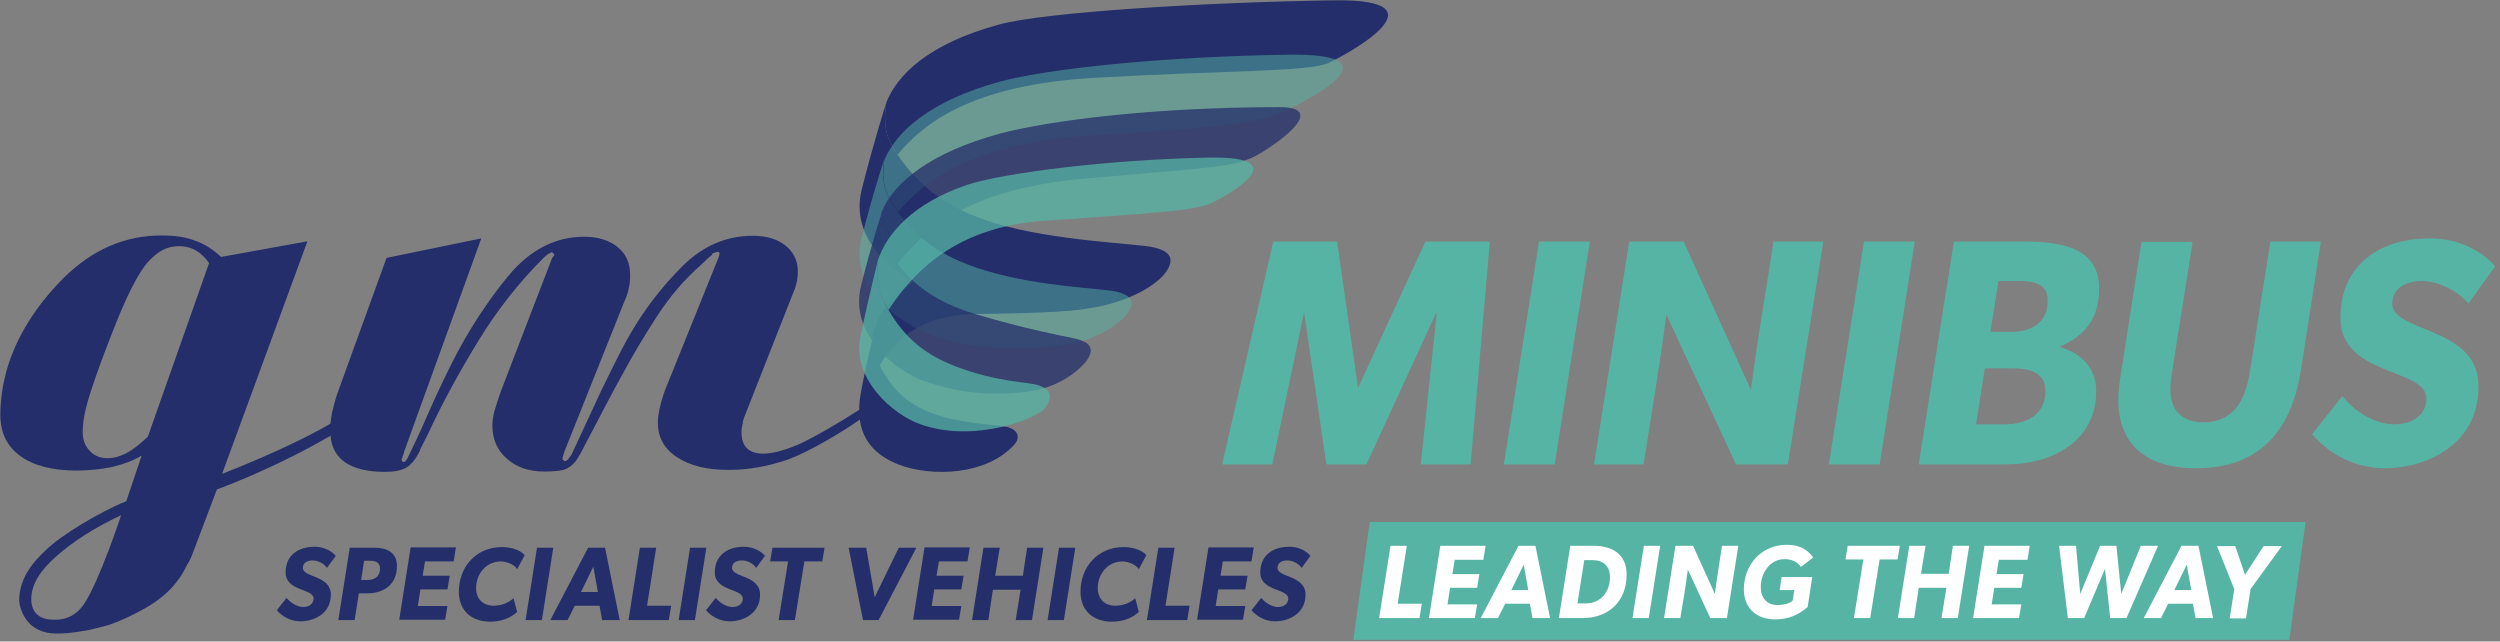 <?xml version="1.0" encoding="utf-8"?>
<!-- Generator: Adobe Illustrator 26.2.1, SVG Export Plug-In . SVG Version: 6.00 Build 0)  -->
<svg version="1.1" id="Layer_1" xmlns="http://www.w3.org/2000/svg" xmlns:xlink="http://www.w3.org/1999/xlink" x="0px" y="0px"
	 viewBox="0 0 767.7 197" style="enable-background:new 0 0 767.7 197;" xml:space="preserve">
<rect x="0" y="0" width="767.7" height="197" fill="#808080" stroke="none"/>
<style type="text/css">
	.st0{fill:#56B4A5;}
	.st1{fill:#FFFFFF;}
	.st2{fill:#232E6A;}
	.st3{fill:#2A2559;}
	.st4{opacity:0.5;}
	.st5{opacity:0.75;}
</style>
<g>
	<polygon class="st0" points="703,196.5 415.6,196.5 420.6,160.3 708,160.3 	"/>
	<g>
		<path class="st1" d="M435.9,189.8h-12.4l3.5-22.2h5l-2.8,17.8h7.4L435.9,189.8z"/>
		<path class="st1" d="M455.5,171.9h-8.8l-0.7,4.4h8.3l-0.7,4.2h-8.3l-0.8,5.1h9.1l-0.7,4.2h-14.1l3.5-22.2h13.9L455.5,171.9z"/>
		<path class="st1" d="M470.6,189.8l-0.8-4.4h-7.6l-2.2,4.4h-5.3l11.6-22.2h5.2l4.5,22.2H470.6z M467.9,173.4l-3.8,7.8h5.2
			L467.9,173.4z"/>
		<path class="st1" d="M485.9,189.8h-7.2l3.5-22.2h7.2c5.7,0,10.1,2.6,10.1,8.8C499.5,184.7,494,189.8,485.9,189.8z M489,172h-2.5
			l-2.1,13.3h2.5c4.7,0,7.5-3.6,7.5-8.1C494.4,173.8,492.3,172,489,172z"/>
		<path class="st1" d="M506.3,189.8h-5l3.5-22.2h5L506.3,189.8z"/>
		<path class="st1" d="M530.3,189.8h-5.1l-6.9-14.9c-0.6,5-1.5,10-2.3,14.9H511l3.5-22.2h5.4l6.7,14.8c0.6-5,1.5-9.9,2.2-14.8h5
			L530.3,189.8z"/>
		<path class="st1" d="M548,171.7c-4.6,0-7.3,4.4-7.3,8.6c0,3.2,1.8,5.5,5.1,5.5c1.3,0,3.7-0.3,4.7-1.4l0.5-3.2h-4.5l0.6-4h9.4
			l-1.4,9.2c-3.1,2.6-6,3.8-10.1,3.8c-5.6,0-9.5-3.5-9.5-9.2c0-7.6,5.4-13.7,13.1-13.7c3.5,0,6.1,1,8.2,3.9l-3.8,2.9
			C551.9,172.4,550,171.7,548,171.7z"/>
		<path class="st1" d="M582.7,171.8h-5.5l-2.9,18h-5l2.9-18h-5.5l0.7-4.2h16L582.7,171.8z"/>
		<path class="st1" d="M601.2,189.8h-5l1.5-9.3h-8.5l-1.4,9.3h-5l3.5-22.2h5l-1.4,8.6h8.5l1.3-8.6h5L601.2,189.8z"/>
		<path class="st1" d="M622.6,171.9h-8.8l-0.7,4.4h8.3l-0.7,4.2h-8.3l-0.8,5.1h9.1l-0.7,4.2h-14.1l3.5-22.2h13.9L622.6,171.9z"/>
		<path class="st1" d="M653,189.8h-5l-1.6-15.1l-6.4,15.1h-5l-2.7-22.2h5.2l1.3,14.8l6.1-14.8h5l1.5,14.8l6-14.8h5.3L653,189.8z"/>
		<path class="st1" d="M674.2,189.8l-0.8-4.4h-7.6l-2.2,4.4h-5.3l11.6-22.2h5.2l4.5,22.2H674.2z M671.5,173.4l-3.8,7.8h5.2
			L671.5,173.4z"/>
		<path class="st1" d="M691.1,180.9l-1.4,9h-5l1.4-9l-5.3-13.2h5.6l3,8.8l5.7-8.8h5.6L691.1,180.9z"/>
	</g>
	<g>
		<g>
			<path class="st2" d="M409.3,0.1C370.1,0.7,321,3.7,306.9,7.5c-21.7,5.9-31.2,15.3-34.7,23.9c0,0-1.4,6.8,0.9,11.7
				c0.4,0.8,1.5,2.9,2.2,4c0.1,0.1,0.2,0.3,0.3,0.4c7.9-9.4,22.3-21.4,60.4-23.6c40.1-2.3,65.3-1.8,71.8-4.5
				C411.5,17.8,446.4-0.5,409.3,0.1z"/>
			<path class="st2" d="M354,75.9c-4.8-1.1-30.4-1.9-48.2-7.3c-16-4.8-23.8-11.9-30.2-21.1c0,0-0.2-0.3-0.3-0.4
				c-0.3-0.5-0.7-1.1-1-1.7c-0.4-0.8-0.8-1.5-1.2-2.3c-2.3-5-0.9-11.7-0.9-11.7s-3.9,12.1-7.6,26.9c-4.3,17.3,14.2,29.2,25.4,32.8
				c8.9,2.9,26.7,5.9,42.3,3.9c2-0.3,3.9-0.6,5.8-1c10-2.2,16.9-6.6,19.6-10C360.8,79.9,359.9,77.2,354,75.9z"/>
		</g>
		<g>
			<path class="st2" d="M336.8,80.5c-19.4,0.4-44.4,1.5-51.3,4c-10.7,3.9-15.3,11.1-17,16.9c0,0-0.7,4.5,0.4,7.9
				c0.2,0.6,0.7,2,1.1,2.7c0,0.1,0.1,0.2,0.1,0.3c3.9-6.4,11-15.7,29.9-15.9c20.1-0.2,31.9-0.8,36.4-2.5
				C338.8,93.1,355.2,80.1,336.8,80.5z"/>
			<path class="st2" d="M309.6,131.2c-2.4-0.8-15.6-1-24.4-4.7c-7.9-3.3-11.8-8-15-14.2c0,0-0.1-0.2-0.1-0.3
				c-0.2-0.4-0.3-0.7-0.5-1.1c-0.2-0.5-0.4-1-0.6-1.6c-1.1-3.3-0.4-7.9-0.4-7.9s-2.5,9.5-4.3,19.5c-2.1,11.7,2.9,18.3,11.5,21.7
				c10.4,4,27.2,3.3,35.6-6C313.5,134.3,312.5,132.1,309.6,131.2z"/>
		</g>
		<path class="st3" d="M284,108.3"/>
		<g class="st4">
			<path class="st0" d="M395.4,16.8c-39.5,0.6-73.9,4.4-88.1,8.2c-21.8,5.9-32.2,15.6-35.7,24.1c0,0-0.7,3.3-0.1,7.1
				c0.2,1.4,0.6,2.8,1.4,4.3c0.4,0.8,1.9,3.1,2.6,4.2c0.1,0.1,0.2,0.3,0.3,0.4c8-9.4,22.5-21.4,60.9-23.6c40.5-2.3,50.4-4.3,57-7
				C397.3,32.8,432.8,16.2,395.4,16.8z"/>
			<path class="st0" d="M342.5,89.5c-4.5-1-23.2-1.4-39.8-6.4c-14.8-4.4-22.1-10.9-28-19.4c0,0-0.2-0.3-0.3-0.4
				c-0.3-0.5-0.6-1-0.9-1.6c-0.4-0.7-0.8-1.4-1.1-2.2c-2.1-4.6-0.8-10.8-0.8-10.8s-3.7,11.1-7.1,24.7c-4,15.9,13.2,26.8,23.5,30.2
				c8.2,2.7,22.8,4.6,38.2,2.5c9.9-1.4,17.1-6.2,19.6-9.4C348.8,93.2,348,90.7,342.5,89.5z"/>
		</g>
		<g class="st5">
			<path class="st2" d="M392.9,32.9c-39.6,0-71.5,4.3-85.7,8.1c-21.9,5.9-32.8,15.3-36.4,23.9c0,0-0.6,2.9-0.1,6.6
				c0.3,2.1,0.8,3.2,1.6,4.7c0.4,0.8,1.1,2,2.1,3.4c0.1,0.1,1,1.4,1.1,1.5c8-9.4,19.6-23,58.1-26.3c40.5-3.5,44.1-3.6,50.7-6.3
				C388.2,46.9,409.9,32.9,392.9,32.9z"/>
			<path class="st2" d="M330.3,104c-4.2-0.9-15.2-2.9-30.6-7.5c-13.7-4.1-20.4-10.1-25.9-17.9c0,0-0.2-0.2-0.2-0.4
				c-0.3-0.5-0.6-0.9-0.9-1.4c-0.4-0.6-0.7-1.3-1-2c-1.9-4.2-0.8-9.9-0.8-9.9s-3.4,10.3-6.5,22.9c-3.7,14.7,10.6,26.4,20.2,29.5
				c7.6,2.5,17.3,4.8,31.5,2.9c9.1-1.3,15.1-6.3,17.4-9.2C336.1,107.5,335.3,105.2,330.3,104z"/>
		</g>
		<g class="st5">
			<path class="st0" d="M370.9,48.4c-30.5,0.6-62.7,4.7-73.7,8.3c-16.8,5.6-24.9,15-27.6,23.2c0,0-0.5,3.2-0.1,6.8
				c0.2,1.4,0.4,2.7,1.1,4.1c0.3,0.8,1.4,3,2,4c0.1,0.1,0.1,0.3,0.2,0.4c6.2-9.1,18.3-25.4,47.9-27.4c31.2-2.2,46.6-3,51.7-5.6
				C375.4,60.7,399.8,47.8,370.9,48.4z"/>
			<path class="st0" d="M318.5,118.2c-3.5-1-12-0.8-24.8-5.6c-11.4-4.3-17-10.5-21.6-18.7c0,0-0.1-0.2-0.2-0.4
				c-0.2-0.5-0.5-1-0.7-1.5c-0.3-0.7-0.6-1.4-0.9-2.1c-1.6-4.4-0.6-10.4-0.6-10.4s-2.7,10.7-5.5,23.8c-2.7,13.1,10.1,24,18.2,26.9
				c17,6.2,36.7-2,38.6-5C323.4,121.8,322.7,119.4,318.5,118.2z"/>
		</g>
	</g>
	<g>
		<path class="st2" d="M68.2,145.5c0,0,21.9-8.3,35.6-16.8l1.5,2.4c-1.3,1-2.6,1.9-3.8,2.7c-16,9.3-30.6,14.9-34.9,16.5
			c-0.5,1.3-7.3,19.4-7.8,20.6c-0.5,1.2-1.1,2.2-1.6,3c-0.6,1.3-1.3,2.5-2,3.5c-0.7,1-1.5,1.9-2.2,2.8c-2.1,2.3-4.8,4.5-8.3,6.5
			c-3.5,2-7.1,3.7-10.9,5.1c-2.1,0.6-4.1,1.1-6.2,1.6c-2.1,0.4-3.9,0.7-6.8,1c-5.5,0.5-8.3-0.2-10.9-2.2c-2.5-1.9-4.2-5.8-4-8.7
			c0.5-6.6,4.3-10.9,8.2-14.6c4.6-4.5,16.3-11.6,24.7-15l4.7-14c-2.7,1.6-5.7,2.7-9.1,3.5c-3.4,0.7-7,1.1-10.9,1.1
			c-7.4,0-13.2-1.5-17.3-4.5c-4.1-3-6.1-7.2-6.1-12.7c0-2.2,0.2-4.4,0.5-6.7c0.3-2.3,0.8-4.5,1.4-6.8c3-10.3,8.9-19.8,17.6-28.5
			c8.7-8.6,18.7-13,30-13c4,0,7.5,0.5,10.3,1.6c2.9,1,5.5,2.7,8,5l26.5-4.8L68.2,145.5z M17.2,170.9c-4.4,3.9-7.7,8.3-7.6,13.3
			c0,1.5,0.6,3.5,1.8,4.5c1.8,1.6,4.1,1.6,5.7,1.6c3.3,0,6.4-1.4,8.7-4.8c4.8-7.2,11.4-27.3,11.4-27.3
			C29.1,162,22.4,166.3,17.2,170.9z M60.3,77c-1.5-0.9-3.3-1.4-5.4-1.4c-1.8,0-3.5,0.4-5,1.2c-1.5,0.8-3.1,2.1-4.7,3.9
			C43.1,83.3,41,87,38.7,92c-2.3,5-4.8,11.5-7.8,19.5c-2.3,6.3-3.8,10.9-4.5,13.8c-0.7,2.9-1,5.3-1,7.4c0,2.3,0.7,4.2,2.1,5.7
			c1.4,1.5,3.2,2.3,5.4,2.3c0.5,0,1,0,1.5-0.1c0.5-0.1,1-0.1,1.5-0.3c1.5-0.4,3-1.1,4.5-2.1c1.5-1,3.2-2.4,5-4.1l18.8-53.3
			C63.1,79.2,61.8,77.9,60.3,77z"/>
		<path class="st2" d="M124.1,138.7c-0.1,0.5-0.2,0.9-0.4,1.3c-0.1,0.4-0.2,0.7-0.4,1.1c0,0.1,0.1,0.3,0.2,0.5
			c0.1,0.2,0.2,0.3,0.4,0.3c0.2,0,0.5-0.1,0.6-0.3c0.2-0.2,0.4-0.5,0.6-0.8c1.8-3.7,3.9-8.1,6.2-13.4c2.3-5.3,4.9-10.8,7.7-16.4
			c4.9-9.6,10.6-18.4,17.2-26.4c6.6-7.9,14.3-11.9,23.2-11.9c4.3,0,7.7,1.1,10.3,3.2c2.6,2.1,3.8,5,3.8,8.7c0,1.2-0.1,2.5-0.4,3.8
			c-0.2,1.3-0.7,2.7-1.3,4l-18.5,46.3c-0.1,0.4-0.2,0.7-0.3,1c-0.1,0.3-0.2,0.6-0.3,1c0,0.2,0.1,0.5,0.3,0.6
			c0.2,0.2,0.3,0.3,0.5,0.3c0.1,0,0.3-0.1,0.5-0.2c0.2-0.1,0.3-0.2,0.5-0.4c0.1-0.2,0.3-0.5,0.5-0.7c0.2-0.2,0.3-0.5,0.5-0.7
			l9.2-19.8c1.2-2.4,2.6-5.2,4-8.1c1.5-3,3-6,4.8-9.1c4.4-7.6,9.7-14.5,16-20.8c6.3-6.3,13.5-9.4,21.7-9.4c4.1,0,7.5,1,10,3
			c2.5,2,3.8,4.7,3.8,8c0,1-0.1,2-0.3,3c-0.2,1-0.5,2.1-1,3.2l-15.2,38.6c-0.1,0.4-0.2,0.7-0.3,0.9c-0.1,0.2-0.1,0.5-0.1,0.7
			c-0.1,0.5-0.2,1-0.3,1.5c-0.1,0.5-0.1,1-0.1,1.5c0,2.2,0.6,3.8,1.7,4.9c1.2,1.1,2.8,1.6,5,1.6c2.7,0,6.2-0.9,10.5-2.7
			c4.3-1.8,14-7.5,19-10.8l1.6,2c-6.2,4.6-17.4,11.1-23.5,13.3c-6.1,2.1-12.2,3.2-18.3,3.2c-6.6,0-11.9-1.3-15.8-3.9
			c-4-2.6-5.9-6.2-5.9-10.7c0-1.2,0.2-2.6,0.5-4c0.3-1.5,0.7-2.9,1.2-4.4c0.1-0.4,0.2-0.7,0.4-1.1c0.1-0.4,0.2-0.7,0.4-1.1
			l16.1-39.9l0.4-1.3c0-0.1-0.1-0.2-0.2-0.4c-0.1-0.1-0.3-0.2-0.5-0.2l-1.5,0.5c-0.1,0.2-0.2,0.4-0.2,0.5c0,0.1-0.1,0.1-0.2,0.1
			c0,0.1-0.1,0.2-0.2,0.2c-0.2,0.2-0.6,0.5-1,0.9c-0.4,0.4-1.1,1-2.1,2c-4.9,4.3-9.3,9.4-13.2,15.4c-3.9,6-7.6,12.1-11,18.5
			c-2,3.5-3.8,7.1-5.7,10.6c-1.8,3.5-3.6,6.9-5.3,10.1c-0.6,1.2-1.2,2.3-1.6,3.1c-0.5,0.9-1,1.6-1.5,2.4c-1.2,1.5-2.5,2.3-3.8,2.7
			c-1.3,0.3-3.3,0.5-5.9,0.5c-4.6,0-8.5-1.3-11.4-3.9c-3-2.6-4.5-6-4.5-10.2c0-1.3,0.2-2.9,0.7-4.7c0.5-1.8,1.2-3.8,2-6.1l15.5-40.3
			c0.1-0.2,0.2-0.5,0.4-0.7c0.1-0.1,0.2-0.2,0.3-0.4c0.1-0.1,0.1-0.2,0.1-0.4l-0.7-0.7c-0.2,0.1-0.6,0.3-1,0.5
			c-0.4,0.2-0.9,0.7-1.6,1.3c-7.6,7.6-14.2,16-19.9,25.3c-5.7,9.3-10.9,18.7-15.4,28.4c-0.4,0.7-0.7,1.5-1.1,2.2
			c-0.4,0.7-0.7,1.5-1.1,2.2c-0.1,0.1-0.2,0.3-0.3,0.5c-0.1,0.2-0.1,0.3-0.1,0.5c-1.3,2.7-2.8,4.5-4.3,5.3c-1.5,0.9-3.7,1.3-6.5,1.3
			c-5.6,0-9.8-1.1-12.6-3.2c-2.8-2.1-4.2-5.3-4.2-9.6c0-1.6,0.2-3.3,0.5-5.1c0.4-1.8,0.9-3.8,1.6-5.9l15.2-41.9l29.1-6L124.1,138.7z
			"/>
	</g>
	<path class="st3" d="M283.1,107.5"/>
	<g>
		<path class="st0" d="M457.5,74.2l-5.9,68.4h-15.3l4.9-46.5H441l-21.4,46.5h-12.3l-6.8-46.5h-0.1l-9.7,46.5h-15.4L391,74.2h19.6
			l6.4,44.8h0.1l20.6-44.8H457.5z"/>
		<path class="st0" d="M488.2,74.2l-10.8,68.4h-15.6l10.8-68.4H488.2z"/>
		<path class="st0" d="M559.9,74.2L549,142.6h-15.9l-21.4-46c-2,15.4-4.6,30.7-7,46h-15.2l10.8-68.4H517l20.7,45.6
			c1.9-15.3,4.6-30.4,6.9-45.6H559.9z"/>
		<path class="st0" d="M588,74.2l-10.8,68.4h-15.6l10.8-68.4H588z"/>
		<path class="st0" d="M632.4,106.5L632.4,106.5c6.6,1.9,11.3,6.4,11.3,13.6c0,15.6-13.8,22.5-27.6,22.5h-26.9l10.8-68.4h22.5
			c9.8,0,22.1,1.7,22.1,14.3C644.7,98.4,639.5,103.5,632.4,106.5z M617.9,113.1h-8.4l-2.7,17.2h8.8c6.6,0,12.5-2.8,12.5-10.3
			C628.1,114,622.5,113.1,617.9,113.1z M619.9,86.3h-6.2l-2.5,15.6h6.4c6.1,0,11.2-2.7,11.2-9.6C628.9,86.9,624.2,86.3,619.9,86.3z"
			/>
		<path class="st0" d="M712.7,74.2l-6.2,39.8c-3,18.4-12.7,29.8-32.3,29.8c-13.7,0-23.7-6.2-23.7-20.9c0-3,0.4-5.9,0.9-8.8l6.2-39.8
			h15.7l-6.3,39.9c-0.3,1.9-0.5,3.8-0.5,5.7c0,6.2,3.8,9.8,10,9.8c9.7,0,13.1-7.2,14.4-15.6l6.3-39.9H712.7z"/>
		<path class="st0" d="M758,93.2c-3.8-4.4-9.7-6.9-14.3-6.9c-4.6,0-9.1,2-9.1,6.9c0,9.1,26.5,6.9,26.5,25.4s-16.8,25.2-28.7,25.2
			c-9.1,0-17.1-4.2-22.4-10.5l9.3-11.7c3.6,4.8,10.1,8.7,15.9,8.7s9.9-3,9.9-7.9c0-9.5-26.4-6.7-26.4-24.8
			c0-16.3,12.1-24.4,27.4-24.4c13.5,0,20.1,8.6,20.1,8.6L758,93.2z"/>
	</g>
	<g>
		<path class="st2" d="M96,172.1c-1.5,0-3,0.6-3,2.3c0,3,8.6,2.2,8.6,8.2c0,6-5.4,8.2-9.3,8.2c-3,0-5.5-1.4-7.3-3.4l3-3.8
			c1.2,1.5,3.3,2.8,5.1,2.8s3.2-1,3.2-2.6c0-3.1-8.6-2.2-8.6-8c0-5.3,3.9-7.9,8.9-7.9c4.4,0,6.5,2.8,6.5,2.8l-2.7,3.7
			C99.4,172.9,97.5,172.1,96,172.1z"/>
		<path class="st2" d="M112.8,182.2h-2.6l-1.3,8.2h-5l3.5-22.2h7.7c3.6,0,6.8,1.4,6.8,5.6C121.9,179.3,118.1,182.2,112.8,182.2z
			 M113.7,172.2h-1.9l-0.9,5.9h1.9c2.3,0,3.9-1.1,3.9-3.5C116.7,172.7,115.3,172.2,113.7,172.2z"/>
		<path class="st2" d="M139.3,172.4h-8.8l-0.7,4.4h8.3l-0.7,4.2h-8.3l-0.8,5.1h9.1l-0.7,4.2h-14.1l3.5-22.2h13.9L139.3,172.4z"/>
		<path class="st2" d="M153.8,172.4c-4.5,0-7.6,3.8-7.6,8.2c0,3.3,2.1,5.4,5.4,5.4c2.2,0,4.5-0.8,6.1-2.3l1.1,4.2
			c-2.2,2.1-5.2,3-8.3,3c-5.7,0-9.6-3.4-9.6-9.2c0-7.7,5.4-13.7,13.2-13.7c2.2,0,5.5,0.6,7,2.5l-2.3,4.3
			C158,173.3,155.4,172.4,153.8,172.4z"/>
		<path class="st2" d="M166.4,190.4h-5l3.5-22.2h5L166.4,190.4z"/>
		<path class="st2" d="M184.9,190.4l-0.8-4.4h-7.6l-2.2,4.4H169l11.6-22.2h5.2l4.5,22.2H184.9z M182.2,174l-3.8,7.8h5.2L182.2,174z"
			/>
		<path class="st2" d="M205.4,190.4H193l3.5-22.2h5l-2.8,17.8h7.4L205.4,190.4z"/>
		<path class="st2" d="M213.4,190.4h-5l3.5-22.2h5L213.4,190.4z"/>
		<path class="st2" d="M227.8,172.1c-1.5,0-3,0.6-3,2.3c0,3,8.6,2.2,8.6,8.2c0,6-5.4,8.2-9.3,8.2c-3,0-5.5-1.4-7.3-3.4l3-3.8
			c1.2,1.5,3.3,2.8,5.1,2.8c1.9,0,3.2-1,3.2-2.6c0-3.1-8.6-2.2-8.6-8c0-5.3,3.9-7.9,8.9-7.9c4.4,0,6.5,2.8,6.5,2.8l-2.7,3.7
			C231.3,172.9,229.3,172.1,227.8,172.1z"/>
		<path class="st2" d="M252.5,172.4H247l-2.9,18h-5l2.9-18h-5.5l0.7-4.2h16L252.5,172.4z"/>
		<path class="st2" d="M269.8,190.4h-4.8l-4.4-22.2h5.4l2.6,15.2l7.4-15.2h5.4L269.8,190.4z"/>
		<path class="st2" d="M297.1,172.4h-8.8l-0.7,4.4h8.3l-0.7,4.2h-8.3l-0.8,5.1h9.1l-0.7,4.2h-14.1l3.5-22.2h13.9L297.1,172.4z"/>
		<path class="st2" d="M316.9,190.4h-5l1.5-9.3h-8.5l-1.4,9.3h-5l3.5-22.2h5l-1.4,8.6h8.5l1.3-8.6h5L316.9,190.4z"/>
		<path class="st2" d="M326.7,190.4h-5l3.5-22.2h5L326.7,190.4z"/>
		<path class="st2" d="M344.7,172.4c-4.5,0-7.6,3.8-7.6,8.2c0,3.3,2.1,5.4,5.4,5.4c2.2,0,4.5-0.8,6.1-2.3l1.1,4.2
			c-2.2,2.1-5.2,3-8.3,3c-5.7,0-9.6-3.4-9.6-9.2c0-7.7,5.4-13.7,13.2-13.7c2.2,0,5.5,0.6,7,2.5l-2.3,4.3
			C348.9,173.3,346.2,172.4,344.7,172.4z"/>
		<path class="st2" d="M364.6,190.4h-12.4l3.5-22.2h5l-2.8,17.8h7.4L364.6,190.4z"/>
		<path class="st2" d="M384.3,172.4h-8.8l-0.7,4.4h8.3l-0.7,4.2h-8.3l-0.8,5.1h9.1l-0.7,4.2h-14.1l3.5-22.2H385L384.3,172.4z"/>
		<path class="st2" d="M395.3,172.1c-1.5,0-3,0.6-3,2.3c0,3,8.6,2.2,8.6,8.2c0,6-5.4,8.2-9.3,8.2c-3,0-5.5-1.4-7.3-3.4l3-3.8
			c1.2,1.5,3.3,2.8,5.1,2.8c1.9,0,3.2-1,3.2-2.6c0-3.1-8.6-2.2-8.6-8c0-5.3,3.9-7.9,8.9-7.9c4.4,0,6.5,2.8,6.5,2.8l-2.7,3.7
			C398.7,172.9,396.8,172.1,395.3,172.1z"/>
	</g>
</g>
</svg>
